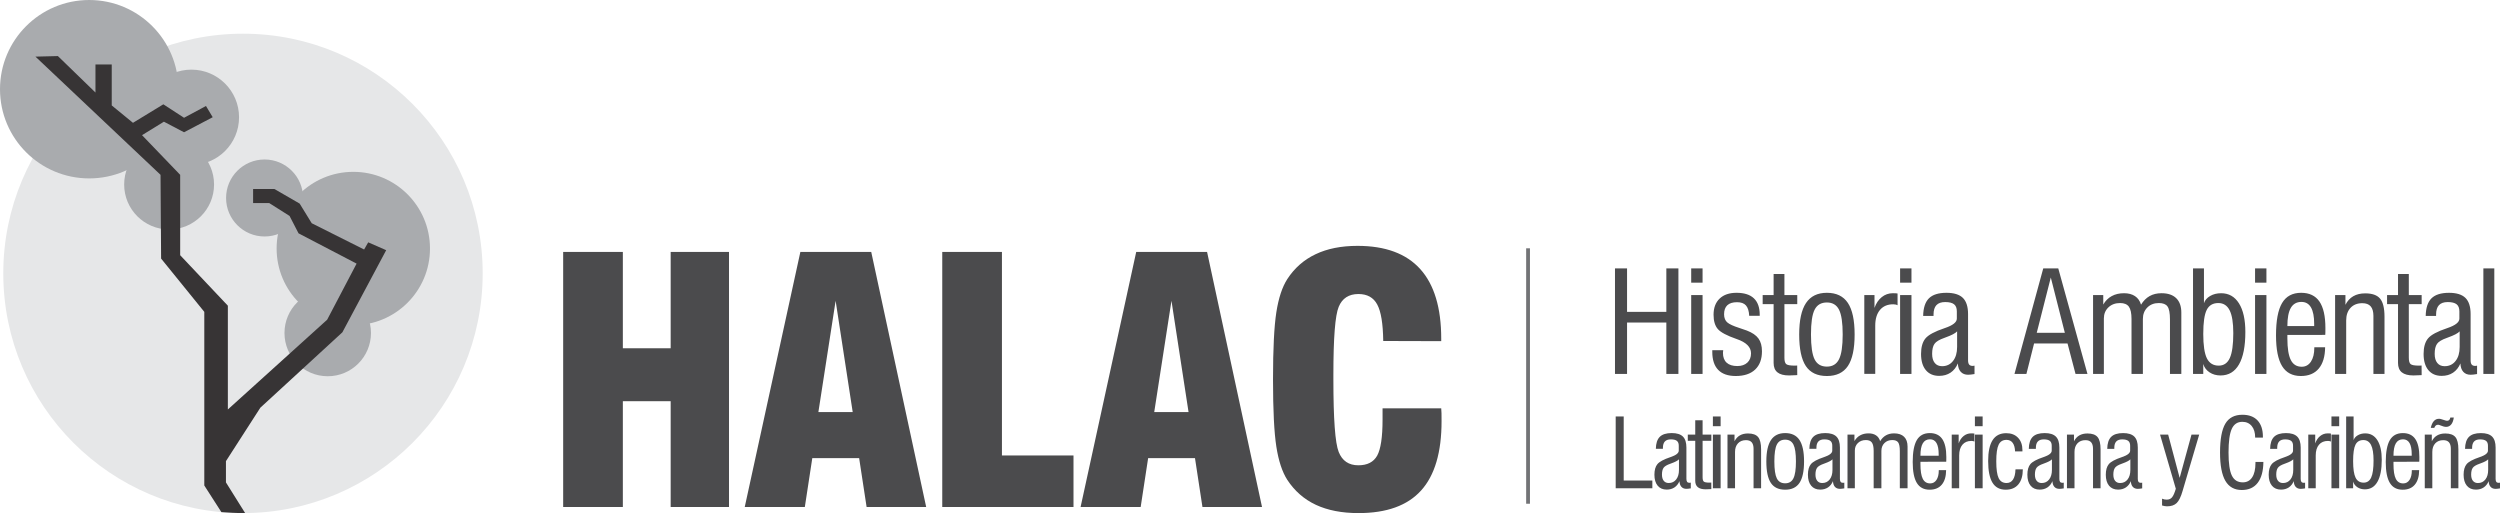 <?xml version="1.0" encoding="UTF-8"?>
<!DOCTYPE svg PUBLIC "-//W3C//DTD SVG 1.1//EN" "http://www.w3.org/Graphics/SVG/1.1/DTD/svg11.dtd">
<!-- Creator: CorelDRAW 2017 -->
<svg xmlns="http://www.w3.org/2000/svg" xml:space="preserve" width="131.763mm" height="27.043mm" version="1.1" style="shape-rendering:geometricPrecision; text-rendering:geometricPrecision; image-rendering:optimizeQuality; fill-rule:evenodd; clip-rule:evenodd"
viewBox="0 0 25373.53 5207.65"
 xmlns:xlink="http://www.w3.org/1999/xlink">
 <defs>
  <style type="text/css">
   <![CDATA[
    .str0 {stroke:#727376;stroke-width:38.51;stroke-miterlimit:22.926}
    .fil5 {fill:none}
    .fil0 {fill:#E6E7E8}
    .fil1 {fill:#A9ABAE}
    .fil2 {fill:#373435}
    .fil3 {fill:#4B4B4D;fill-rule:nonzero}
    .fil4 {fill:#4B4B4D;fill-rule:nonzero}
   ]]>
  </style>
 </defs>
 <g id="Camada_x0020_1">
  <g id="_1991198736880">
   <circle class="fil0" cx="2466.16" cy="2774.81" r="2432.83"/>
   <circle class="fil1" cx="905.36" cy="905.39" r="905.37"/>
   <circle class="fil1" cx="1942.66" cy="1190.37" r="483.62"/>
   <circle class="fil1" cx="1716.37" cy="1872.62" r="456.18"/>
   <circle class="fil1" cx="2685.29" cy="2009.4" r="390.73"/>
   <circle class="fil1" cx="3585.81" cy="2522.36" r="778.3"/>
   <circle class="fil1" cx="3326.18" cy="3379.82" r="438.87"/>
   <path class="fil2" d="M2487.83 5207.21l-194.61 -311.12 0 -215.89 349.26 -542.53 832.58 -765.18 444.57 -833.27 -182.38 -79.78 -41.71 72.79 -531.74 -266.57 -122.42 -199.25 -256.21 -148.03 -216.33 0 0 142.33 163.05 0 207.01 130.95 91.09 176.49 589.25 307.42 -298.85 569.31 -1007.76 910.99 0 -1053.28 -483.93 -512.39 0 -815.86 -387.14 -402.53 222.03 -136.65 204.43 107.24 290.9 -152.79 -68.32 -113.87 -222.57 119.57 -210.13 -136.65 -308.19 187.89 -215.6 -176.51 0 -415.6 -165.11 0 0 284.66 -381.44 -370.06 -227.73 5.7 1269.61 1199.6 5.7 850 438.39 540.87 0 1762.11 173.56 270.58c55.86,3.64 160.58,10.92 240.77,9.3z"/>
  </g>
  <path class="fil3" d="M5715.79 5145.7l0 -2588.43 605.81 0 0 977.52 485.32 0 0 -977.52 592.06 0 0 2588.43 -592.06 0 0 -1073.92 -485.32 0 0 1073.92 -605.81 0zm2590.36 -963.76l348.22 0 -173.26 -1129.02 -174.97 1129.02zm-747.48 963.76l564.48 -2588.43 719.4 0 557.61 2588.43 -604.65 0 -75.72 -495.68 -475.57 0 -75.74 495.68 -609.81 0zm3336.68 0l-1332.05 0 0 -2588.43 605.81 0 0 2065.26 726.24 0 0 523.17zm819.44 -963.76l348.22 0 -173.26 -1129.02 -174.97 1129.02zm-747.48 963.76l564.48 -2588.43 719.38 0 557.63 2588.43 -604.65 0 -75.74 -495.68 -475.55 0 -75.74 495.68 -609.81 0zm3064.77 -1001.63l595.48 0c1.16,15.48 2.31,32.72 2.89,50.47 0.54,17.79 0.54,44.75 0.54,80.3 0,316.1 -69.42,550.77 -207.67,703.34 -138.25,153.19 -350.5,229.47 -635.62,229.47 -168.09,0 -312.1,-28.08 -432.01,-83.75 -119.87,-56.19 -216.81,-141.13 -290.82,-254.15 -51.65,-80.84 -88.37,-192.74 -110.75,-336.15 -22.38,-143.43 -33.85,-370.6 -33.85,-682.12 0,-311.52 11.48,-539.23 33.85,-682.66 22.38,-142.87 59.1,-255.31 110.75,-335.61 72.85,-112.44 168.63,-196.77 287.39,-252.96 118.76,-56.83 260.45,-84.94 425.12,-84.94 283.39,0 495.64,78.63 637.35,235.78 141.67,157.19 212.83,392.98 212.83,706.23l0 25.23 -588.59 -1.73c-2.31,-175.55 -22.38,-298.89 -60.81,-370.02 -37.88,-71.12 -101.54,-106.7 -191.03,-106.7 -97.54,0 -164.63,43.6 -200.23,130.24 -36.13,86.64 -53.92,316.1 -53.92,687.86l0 49.3c0,399.87 17.79,645.4 53.92,735.46 35.61,90.07 102.12,135.4 199.66,135.4 91.22,0 154.31,-32.7 191.03,-98.11 36.16,-65.94 54.5,-187.58 54.5,-365.98l0 -114.17z"/>
  <path class="fil4" d="M16391.16 3794.9l0 -1071.02 122.49 0 0 441.51 398.75 0 0 -441.51 122.49 0 0 1071.02 -122.49 0 0 -521.27 -398.75 0 0 521.27 -122.49 0zm773.52 -925.72l0 -145.29 115.37 0 0 145.29 -115.37 0zm0 925.72l0 -800.42 115.37 0 0 800.42 -115.37 0zm214.1 -240.67l111.09 0c0,0.92 -0.23,2.35 -0.73,4.24 -1.43,10.21 -2.12,17.83 -2.12,22.8 0,43.67 12.32,76.91 37.24,99.69 24.94,22.8 61.03,34.2 108.24,34.2 43.23,0 77.16,-11.63 102.08,-34.89 24.92,-23.05 37.24,-54.63 37.24,-94.49 0,-63.14 -48.41,-111.56 -145.49,-144.79l-2.16 -0.69c-97.54,-33.95 -160.66,-67.42 -189.39,-100.89 -28.75,-33.24 -43.19,-81.67 -43.19,-145.26 0,-70.04 20.64,-124.65 61.72,-163.8 41.06,-39.17 98.27,-58.62 171.6,-58.62 77.86,0 136.47,18.72 176.12,56.23 39.4,37.53 59.12,93.07 59.12,166.19l0 11.13 -106.82 0c-2.39,-48.2 -13.29,-83.09 -32.78,-105.16 -19.22,-22.07 -49.63,-32.97 -90.91,-32.97 -43.41,0 -76.18,10.21 -98.27,30.85 -22.07,20.64 -32.97,51.26 -32.97,92.11 0,18.02 2.81,34.16 8.78,48.64 5.66,14.25 14.21,25.88 25.15,34.66 20.43,17.56 60.99,36.07 121.76,55.56 32.53,10.21 57.44,18.72 75.24,25.84 55.08,21.14 94.49,48.18 118.22,80.98 23.49,32.51 35.36,75.68 35.36,129.58 0,80.22 -23.03,141.94 -69.29,185.62 -46.08,43.46 -111.83,65.3 -197.04,65.3 -78.32,0 -137.67,-20.68 -177.76,-62.22 -40.15,-41.52 -60.06,-102.54 -60.06,-183.23l0 -16.6zm732 75.22c0,33.47 5.93,55.33 18.02,65.76 12.13,10.44 41.08,15.68 86.41,15.68 6.2,0 11.17,-0.27 14.98,-0.5 4.01,-0.23 7.36,-0.46 10.17,-0.92l0.73 97.77c-6.89,0.5 -16.37,0.73 -28,1.19 -28.73,1.43 -46.99,2.16 -55.09,2.16 -52.92,0 -92.32,-10.44 -118.22,-31.6 -25.84,-20.87 -38.67,-52.69 -38.67,-95.17l0 -596.76 -111.09 0 0 -92.57 111.09 0 0 -213.64 109.67 0 0 213.64 130.31 0 0 92.57 -130.31 0 0 542.39zm149.99 -234.51c0,-143.6 23.03,-249.96 69.07,-319.24 46.29,-69.34 116.79,-103.97 211.98,-103.97 96.36,0 167.32,34.16 212.89,102.77 45.85,68.59 68.61,175.41 68.61,320.44 0,145.02 -22.76,251.61 -68.11,319.49 -45.6,67.86 -116.56,101.85 -213.39,101.85 -97.58,0 -168.54,-33.72 -213.64,-101.12 -44.89,-67.46 -67.42,-174.28 -67.42,-320.22zm119.64 -0.23c0,119.61 12.32,203.89 36.8,252.77 24.69,48.93 65.97,73.35 124.61,73.35 57.42,0 98.48,-24.92 123.19,-74.77 24.92,-49.84 37.24,-133.62 37.24,-251.34 0,-118.68 -12.32,-202.49 -37.24,-251.38 -24.71,-48.91 -65.76,-73.33 -123.19,-73.33 -58.18,0 -99.46,24.19 -124.15,72.6 -24.94,48.43 -37.26,132.47 -37.26,252.11zm541.14 400.2l0 -800.42 103.49 0 0 130.81c16.16,-46.76 40.84,-83.33 73.58,-109.67 32.54,-26.34 70.04,-39.63 112.52,-39.63 12.36,0 22.07,0.23 28.73,0.69 6.89,0.46 13.29,1.19 19.22,2.12l0 119.41c-5.93,-3.31 -12.59,-5.7 -19.95,-7.36 -7.13,-1.66 -15.17,-2.39 -23.96,-2.39 -57.66,0 -102.31,18.99 -134.36,56.96 -32.04,37.99 -48.18,91.18 -48.18,159.29l0 490.17 -111.09 0zm363.36 -925.72l0 -145.29 115.37 0 0 145.29 -115.37 0zm0 925.72l0 -800.42 115.37 0 0 800.42 -115.37 0zm578.67 -431.78c-17.56,19.45 -56.73,39.86 -117.02,61.49 -4.97,1.89 -8.78,3.31 -11.17,4.28 -51.96,18.02 -85.89,38.44 -101.58,61.24 -15.91,22.76 -23.72,56.48 -23.72,101.12 0,39.86 8.78,70.71 26.57,92.57 17.58,21.84 42.5,32.74 74.31,32.74 46.49,0 83.56,-17.56 111.06,-52.94 27.77,-35.36 41.56,-82.57 41.56,-142.17l0 -158.31zm176.63 433.21c-14.02,2.39 -26.11,4.04 -36.57,5.24 -10.48,1.16 -19.95,1.89 -28.73,1.89 -31.58,0 -56.5,-9.98 -74.52,-29.94 -18.04,-19.91 -27.79,-48.18 -29.21,-84.96 -17.1,40.82 -42.02,71.91 -74.29,93.74 -32.53,21.63 -70.96,32.56 -115.6,32.56 -57.91,0 -103.01,-19.49 -135.28,-58.41 -32.29,-38.94 -48.43,-93.53 -48.43,-164.01 0,-68.84 14.94,-121.53 44.85,-157.62 29.93,-36.11 94.47,-70.96 193.94,-104.2l1.89 -0.73c81.67,-27.27 122.49,-59.33 122.49,-96.11l0 -73.62c0,-32.97 -9.24,-56.69 -28,-71.91 -18.99,-14.94 -48.91,-22.53 -90.22,-22.53 -39.86,0 -69.52,10.44 -89.01,31.31 -19.47,20.64 -29.21,52.69 -29.21,95.69l0 13.98 -105.39 0c1.44,-81.67 20.93,-141.21 58.41,-178.74 37.74,-37.51 97.11,-56.23 178.26,-56.23 75.97,0 131.51,17.29 166.65,51.72 34.89,34.68 52.46,89.26 52.46,163.8l0 468.08c0,20.89 3.77,35.84 11.13,44.85 7.36,9.01 19.49,13.56 36.34,13.56 3.08,0 8.32,-0.73 15.21,-2.16 0.92,0 1.89,-0.23 2.85,-0.69l0 85.44zm631.61 -418.72l285.08 0 -142.44 -561.11 -142.64 561.11zm-225.96 417.3l291.94 -1071.02 152.4 0 296.25 1071.02 -121.07 0 -81.21 -309.06 -339.42 0 -77.86 309.06 -121.03 0zm797.47 0l0 -800.42 103.51 0 0 96.38c21.86,-37.74 50.32,-66.46 85.94,-85.71 35.36,-19.45 77.12,-29.16 124.84,-29.16 45.1,0 82.13,9.94 111.56,29.66 29.69,19.91 49.84,48.89 61.01,86.64 23.74,-38.67 52.71,-67.88 86.87,-87.14 34.43,-19.45 74.77,-29.16 121.07,-29.16 65.03,0 114.64,16.83 149.3,50.53 34.45,33.95 51.74,82.36 51.74,145.76l0 622.62 -115.33 0 0 -553.08c0,-64.78 -8.32,-108.71 -25.19,-131.74 -16.62,-23.03 -45.81,-34.39 -87.56,-34.39 -47.72,0 -86.68,14.94 -116.79,45.06 -30.16,30.16 -45.33,69.34 -45.33,117.02l0 557.12 -115.37 0 0 -557.12c0,-58.85 -9.01,-100.62 -26.83,-125.31 -17.83,-24.46 -47.49,-36.78 -88.77,-36.78 -48.66,0 -88.29,14.71 -118.91,43.91 -30.62,29.19 -46.08,66.69 -46.08,112.52l0 562.79 -109.67 0zm1118.45 -406.13c0,115.83 12.36,198.66 36.82,248.03 24.42,49.39 64.55,74.08 120.11,74.08 51.72,0 89.49,-25.88 112.75,-77.62 23.49,-51.76 35.12,-136.01 35.12,-252.81 0,-104.43 -12.36,-181.34 -37.05,-230.74 -24.92,-49.34 -63.14,-74.02 -114.87,-74.02 -55.33,0 -94.49,23.26 -117.76,69.52 -23.49,46.54 -35.12,127.46 -35.12,243.56zm-103.97 406.13l0 -1071.02 111.09 0 0 353.23c9.74,-30.18 30.62,-54.4 62.66,-73.12 32.04,-18.76 69.07,-28 111.32,-28 77.86,0 138.4,34.16 181.36,102.77 43.21,68.59 64.78,165.44 64.78,290.51 0,144.1 -21.34,253.77 -64.32,328.77 -42.73,74.99 -105.39,112.52 -187.76,112.52 -42.71,0 -80.01,-10.71 -112.02,-31.83 -31.81,-21.38 -52.96,-49.37 -63.16,-84.5l0 100.66 -103.97 0zm629.68 -925.72l0 -145.29 115.37 0 0 145.29 -115.37 0zm0 925.72l0 -800.42 115.37 0 0 800.42 -115.37 0zm328.04 -485.66l271.99 0 0 -21.63c0,-74.02 -10.67,-129.81 -32.29,-167.09 -21.57,-37.47 -53.84,-56.23 -97.06,-56.23 -48.2,0 -84.02,20.18 -107.51,60.27 -23.49,40.36 -35.12,101.85 -35.12,184.67zm273.41 215.04l109.67 0c-0.92,94.49 -22.55,166.88 -65.03,216.95 -42.25,50.13 -102.77,75.04 -181.11,75.04 -86.18,0 -149.78,-33.72 -190.84,-100.89 -41.06,-67.19 -61.47,-171.16 -61.47,-311.91 0,-149.3 20.41,-258.51 61.47,-327.79 41.06,-69.34 105.62,-103.97 193.69,-103.97 83.07,0 144.79,29.42 185.39,88.29 40.59,59.08 60.76,148.84 60.76,269.41 0,18.99 0,33.47 -0.23,43.21 -0.23,9.71 -0.69,18.49 -1.19,26.34l-384.5 0.69 0 35.38c0,99.91 11.63,172.79 34.86,218.62 23.03,45.81 60.04,68.57 110.63,68.57 39.4,0 70.48,-17.29 93.51,-51.72 22.78,-34.41 34.41,-81.44 34.41,-140.77l0 -5.47zm210.96 270.62l0 -800.42 104.93 0 0 99.23c19.45,-38.67 45.81,-67.88 79.28,-87.14 33.47,-19.45 73.85,-29.19 121.76,-29.19 70.52,0 120.61,17.83 150.49,53.42 29.93,35.61 44.89,97.07 44.89,183.98l0 580.12 -112.52 0 0 -588.44c0,-43.69 -9.24,-75.97 -27.79,-97.31 -18.53,-21.38 -46.99,-32.04 -84.96,-32.04 -50.09,0 -89.95,15.64 -119.41,47.22 -29.44,31.54 -44.16,74.31 -44.16,127.92l0 542.64 -112.52 0zm748.15 -165.46c0,33.47 5.93,55.33 18.02,65.76 12.13,10.44 41.06,15.68 86.39,15.68 6.2,0 11.17,-0.27 14.98,-0.5 4.02,-0.23 7.38,-0.46 10.19,-0.92l0.73 97.77c-6.89,0.5 -16.39,0.73 -28.02,1.19 -28.73,1.43 -46.99,2.16 -55.08,2.16 -52.94,0 -92.34,-10.44 -118.22,-31.6 -25.84,-20.87 -38.67,-52.69 -38.67,-95.17l0 -596.76 -111.09 0 0 -92.57 111.09 0 0 -213.64 109.67 0 0 213.64 130.31 0 0 92.57 -130.31 0 0 542.39zm516.01 -266.32c-17.56,19.45 -56.75,39.86 -117.02,61.49 -4.97,1.89 -8.78,3.31 -11.17,4.28 -51.97,18.02 -85.91,38.44 -101.58,61.24 -15.91,22.76 -23.72,56.48 -23.72,101.12 0,39.86 8.78,70.71 26.57,92.57 17.56,21.84 42.48,32.74 74.29,32.74 46.51,0 83.56,-17.56 111.06,-52.94 27.79,-35.36 41.58,-82.57 41.58,-142.17l0 -158.31zm176.61 433.21c-14.02,2.39 -26.11,4.04 -36.55,5.24 -10.48,1.16 -19.95,1.89 -28.73,1.89 -31.6,0 -56.52,-9.98 -74.54,-29.94 -18.02,-19.91 -27.77,-48.18 -29.19,-84.96 -17.1,40.82 -42.04,71.91 -74.31,93.74 -32.51,21.63 -70.94,32.56 -115.6,32.56 -57.89,0 -103.01,-19.49 -135.28,-58.41 -32.27,-38.94 -48.41,-93.53 -48.41,-164.01 0,-68.84 14.94,-121.53 44.83,-157.62 29.93,-36.11 94.49,-70.96 193.96,-104.2l1.89 -0.73c81.65,-27.27 122.49,-59.33 122.49,-96.11l0 -73.62c0,-32.97 -9.24,-56.69 -28.02,-71.91 -18.99,-14.94 -48.91,-22.53 -90.2,-22.53 -39.88,0 -69.54,10.44 -89.03,31.31 -19.45,20.64 -29.19,52.69 -29.19,95.69l0 13.98 -105.39 0c1.43,-81.67 20.91,-141.21 58.39,-178.74 37.76,-37.51 97.11,-56.23 178.28,-56.23 75.95,0 131.51,17.29 166.63,51.72 34.89,34.68 52.48,89.26 52.48,163.8l0 468.08c0,20.89 3.77,35.84 11.13,44.85 7.36,9.01 19.49,13.56 36.32,13.56 3.08,0 8.32,-0.73 15.21,-2.16 0.92,0 1.89,-0.23 2.85,-0.69l0 85.44zm64.03 -1.43l0 -1071.02 111.09 0 0 1071.02 -111.09 0z"/>
  <path class="fil4" d="M16398.28 4955.58l0 -728.76 81.4 0 0 650.25 290.7 0 0 78.51 -372.1 0zm642.2 -293.78c-11.98,13.25 -38.63,27.11 -79.65,41.83 -3.39,1.27 -5.97,2.27 -7.59,2.89 -35.38,12.29 -58.48,26.19 -69.11,41.67 -10.82,15.52 -16.18,38.46 -16.18,68.81 0,27.15 6.01,48.14 18.1,63.01 11.94,14.83 28.92,22.28 50.55,22.28 31.66,0 56.85,-11.96 75.6,-36.03 18.87,-24.03 28.27,-56.19 28.27,-96.73l0 -107.72zm120.14 294.75c-9.51,1.62 -17.75,2.73 -24.88,3.54 -7.09,0.81 -13.56,1.31 -19.53,1.31 -21.49,0 -38.44,-6.78 -50.72,-20.34 -12.27,-13.6 -18.89,-32.81 -19.85,-57.83 -11.63,27.79 -28.58,48.93 -50.57,63.8 -22.11,14.67 -48.26,22.11 -78.66,22.11 -39.4,0 -70.06,-13.25 -92.05,-39.71 -21.97,-26.5 -32.95,-63.64 -32.95,-111.63 0,-46.85 10.17,-82.67 30.52,-107.24 20.37,-24.53 64.28,-48.26 131.97,-70.92l1.31 -0.46c55.54,-18.56 83.31,-40.36 83.31,-65.4l0 -50.09c0,-22.45 -6.28,-38.59 -19.06,-48.95 -12.9,-10.17 -33.24,-15.33 -61.35,-15.33 -27.13,0 -47.31,7.13 -60.56,21.34 -13.25,14.02 -19.87,35.82 -19.87,65.07l0 9.55 -71.73 0c0.96,-55.59 14.23,-96.11 39.77,-121.65 25.65,-25.5 66.05,-38.26 121.3,-38.26 51.69,0 89.49,11.8 113.37,35.22 23.76,23.57 35.7,60.7 35.7,111.44l0 318.51c0,14.21 2.58,24.38 7.59,30.5 5.01,6.12 13.25,9.22 24.69,9.22 2.12,0 5.66,-0.5 10.36,-1.48 0.65,0 1.27,-0.15 1.93,-0.46l0 58.14zm119.72 -113.56c0,22.8 4.04,37.63 12.25,44.75 8.24,7.09 27.98,10.67 58.83,10.67 4.2,0 7.59,-0.19 10.17,-0.35 2.73,-0.15 5.01,-0.31 6.93,-0.62l0.5 66.53c-4.7,0.31 -11.17,0.5 -19.06,0.81 -19.53,0.96 -31.97,1.46 -37.47,1.46 -36.03,0 -62.84,-7.13 -80.44,-21.49 -17.6,-14.21 -26.31,-35.86 -26.31,-64.76l0 -406.07 -75.62 0 0 -62.97 75.62 0 0 -145.35 74.6 0 0 145.35 88.68 0 0 62.97 -88.68 0 0 369.06zm104.51 -517.32l0 -98.85 78.51 0 0 98.85 -78.51 0zm0 629.92l0 -544.63 78.51 0 0 544.63 -78.51 0zm148.14 0l0 -544.63 71.42 0 0 67.52c13.25,-26.34 31.16,-46.18 53.92,-59.27 22.78,-13.27 50.24,-19.89 82.86,-19.89 47.99,0 82.05,12.15 102.43,36.38 20.34,24.23 30.5,66.05 30.5,125.15l0 394.75 -76.53 0 0 -400.37c0,-29.75 -6.34,-51.71 -18.93,-66.26 -12.59,-14.52 -31.97,-21.8 -57.81,-21.8 -34.08,0 -61.22,10.67 -81.25,32.16 -20.03,21.45 -30.04,50.55 -30.04,87.06l0 369.21 -76.59 0zm394.31 -272.14c0,-97.73 15.68,-170.08 46.99,-217.26 31.5,-47.14 79.47,-70.73 144.22,-70.73 65.61,0 113.91,23.24 144.91,69.92 31.18,46.68 46.66,119.37 46.66,218.07 0,98.69 -15.48,171.18 -46.35,217.41 -31,46.18 -79.3,69.25 -145.22,69.25 -66.36,0 -114.68,-22.92 -145.33,-68.79 -30.54,-45.89 -45.87,-118.57 -45.87,-217.87zm81.38 -0.15c0,81.38 8.4,138.71 25.03,171.98 16.81,33.28 44.93,49.93 84.79,49.93 39.09,0 67.07,-16.97 83.86,-50.9 16.95,-33.93 25.34,-90.95 25.34,-171.02 0,-80.78 -8.4,-137.78 -25.34,-171.08 -16.79,-33.28 -44.77,-49.88 -83.86,-49.88 -39.55,0 -67.63,16.45 -84.44,49.41 -16.98,32.95 -25.38,90.1 -25.38,171.54zm589.75 -21.49c-11.98,13.25 -38.63,27.11 -79.67,41.83 -3.39,1.27 -5.97,2.27 -7.59,2.89 -35.36,12.29 -58.46,26.19 -69.09,41.67 -10.82,15.52 -16.18,38.46 -16.18,68.81 0,27.15 6.01,48.14 18.1,63.01 11.94,14.83 28.92,22.28 50.53,22.28 31.66,0 56.87,-11.96 75.62,-36.03 18.87,-24.03 28.27,-56.19 28.27,-96.73l0 -107.72zm120.14 294.75c-9.51,1.62 -17.75,2.73 -24.88,3.54 -7.09,0.81 -13.56,1.31 -19.53,1.31 -21.51,0 -38.46,-6.78 -50.74,-20.34 -12.25,-13.6 -18.87,-32.81 -19.83,-57.83 -11.63,27.79 -28.58,48.93 -50.57,63.8 -22.13,14.67 -48.28,22.11 -78.66,22.11 -39.4,0 -70.08,-13.25 -92.07,-39.71 -21.95,-26.5 -32.93,-63.64 -32.93,-111.63 0,-46.85 10.17,-82.67 30.5,-107.24 20.37,-24.53 64.3,-48.26 131.97,-70.92l1.31 -0.46c55.56,-18.56 83.33,-40.36 83.33,-65.4l0 -50.09c0,-22.45 -6.28,-38.59 -19.06,-48.95 -12.9,-10.17 -33.24,-15.33 -61.37,-15.33 -27.11,0 -47.3,7.13 -60.54,21.34 -13.25,14.02 -19.87,35.82 -19.87,65.07l0 9.55 -71.73 0c0.96,-55.59 14.21,-96.11 39.75,-121.65 25.67,-25.5 66.07,-38.26 121.3,-38.26 51.71,0 89.49,11.8 113.37,35.22 23.78,23.57 35.72,60.7 35.72,111.44l0 318.51c0,14.21 2.58,24.38 7.59,30.5 5.01,6.12 13.25,9.22 24.69,9.22 2.12,0 5.66,-0.5 10.36,-1.48 0.65,0 1.27,-0.15 1.93,-0.46l0 58.14zm32.47 -0.96l0 -544.63 70.46 0 0 65.59c14.83,-25.69 34.24,-45.22 58.43,-58.31 24.09,-13.27 52.51,-19.89 84.98,-19.89 30.7,0 55.88,6.78 75.93,20.2 20.18,13.56 33.89,33.28 41.48,58.96 16.18,-26.34 35.86,-46.18 59.12,-59.27 23.44,-13.27 50.9,-19.89 82.36,-19.89 44.25,0 78.05,11.5 101.62,34.41 23.42,23.11 35.2,56.04 35.2,99.19l0 423.63 -78.49 0 0 -376.34c0,-44.06 -5.66,-73.97 -17.12,-89.64 -11.32,-15.68 -31.2,-23.42 -59.62,-23.42 -32.43,0 -58.95,10.17 -79.47,30.7 -20.49,20.49 -30.81,47.16 -30.81,79.63l0 379.07 -78.51 0 0 -379.07c0,-40.05 -6.16,-68.5 -18.26,-85.29 -12.13,-16.64 -32.31,-25.03 -60.39,-25.03 -33.12,0 -60.1,10.01 -80.94,29.89 -20.84,19.87 -31.31,45.39 -31.31,76.55l0 382.96 -74.66 0zm740.28 -330.47l185.1 0 0 -14.67c0,-50.41 -7.28,-88.37 -21.95,-113.71 -14.73,-25.53 -36.68,-38.28 -66.07,-38.28 -32.78,0 -57.19,13.71 -73.2,41.02 -15.98,27.46 -23.88,69.31 -23.88,125.65zm186.06 146.33l74.6 0c-0.65,64.3 -15.33,113.56 -44.25,147.62 -28.73,34.08 -69.92,51.03 -123.23,51.03 -58.62,0 -101.93,-22.92 -129.85,-68.63 -27.92,-45.7 -41.83,-116.45 -41.83,-212.21 0,-101.62 13.9,-175.89 41.83,-223.07 27.92,-47.14 71.89,-70.73 131.78,-70.73 56.56,0 98.54,20.05 126.15,60.06 27.61,40.25 41.36,101.27 41.36,183.35 0,12.9 0,22.78 -0.19,29.41 -0.15,6.62 -0.46,12.59 -0.81,17.91l-261.63 0.5 0 24.03c0,68.04 7.9,117.6 23.72,148.76 15.69,31.16 40.88,46.7 75.28,46.7 26.81,0 47.95,-11.8 63.64,-35.22 15.52,-23.42 23.42,-55.38 23.42,-95.8l0 -3.7zm131.51 184.14l0 -544.63 70.44 0 0 89.01c11,-31.81 27.79,-56.69 50.05,-74.64 22.15,-17.91 47.64,-26.98 76.57,-26.98 8.42,0 15.04,0.15 19.55,0.5 4.7,0.31 9.05,0.81 13.09,1.43l0 81.28c-4.04,-2.27 -8.55,-3.89 -13.56,-5.01 -4.85,-1.16 -10.36,-1.62 -16.35,-1.62 -39.25,0 -69.59,12.9 -91.39,38.75 -21.8,25.86 -32.79,62.03 -32.79,108.36l0 333.55 -75.6 0zm235.21 -629.92l0 -98.85 78.49 0 0 98.85 -78.49 0zm0 629.92l0 -544.63 78.49 0 0 544.63 -78.49 0zm411.73 -191.88l74.66 -0.5c0,65.92 -15.21,116.95 -45.43,152.98 -30.19,36.01 -72.98,53.92 -128.08,53.92 -60.54,0 -105.47,-23.72 -134.51,-71.39 -29.23,-47.64 -43.79,-120.78 -43.79,-219.47 0,-94.84 15.17,-165.73 45.41,-212.56 30.35,-46.83 76.24,-70.27 137.75,-70.27 50.9,0 90.95,15.5 120.49,46.7 29.56,31 44.27,73.29 44.27,126.92l0 11.48 -74.62 0c-1.62,-38.28 -9.71,-67.34 -24.57,-87.37 -14.83,-19.87 -35.82,-29.89 -62.84,-29.89 -37.13,0 -63.78,16.48 -79.61,49.41 -15.98,33.14 -23.88,89.14 -23.88,168.46 0,80.11 8.05,136.82 24.03,170.25 16.18,33.24 42.98,49.89 80.46,49.89 28.44,0 50.24,-11.8 65.72,-35.53 15.33,-23.76 23.57,-58.16 24.53,-103.04zm369.95 -101.91c-11.98,13.25 -38.63,27.11 -79.67,41.83 -3.39,1.27 -5.97,2.27 -7.59,2.89 -35.36,12.29 -58.46,26.19 -69.09,41.67 -10.82,15.52 -16.18,38.46 -16.18,68.81 0,27.15 6.01,48.14 18.1,63.01 11.94,14.83 28.92,22.28 50.53,22.28 31.68,0 56.87,-11.96 75.62,-36.03 18.87,-24.03 28.27,-56.19 28.27,-96.73l0 -107.72zm120.14 294.75c-9.51,1.62 -17.75,2.73 -24.88,3.54 -7.09,0.81 -13.56,1.31 -19.53,1.31 -21.49,0 -38.46,-6.78 -50.74,-20.34 -12.25,-13.6 -18.87,-32.81 -19.83,-57.83 -11.63,27.79 -28.58,48.93 -50.57,63.8 -22.11,14.67 -48.28,22.11 -78.66,22.11 -39.4,0 -70.06,-13.25 -92.07,-39.71 -21.95,-26.5 -32.93,-63.64 -32.93,-111.63 0,-46.85 10.17,-82.67 30.5,-107.24 20.37,-24.53 64.3,-48.26 131.97,-70.92l1.31 -0.46c55.56,-18.56 83.33,-40.36 83.33,-65.4l0 -50.09c0,-22.45 -6.28,-38.59 -19.06,-48.95 -12.9,-10.17 -33.24,-15.33 -61.37,-15.33 -27.11,0 -47.3,7.13 -60.54,21.34 -13.25,14.02 -19.87,35.82 -19.87,65.07l0 9.55 -71.73 0c0.96,-55.59 14.21,-96.11 39.77,-121.65 25.65,-25.5 66.05,-38.26 121.3,-38.26 51.69,0 89.47,11.8 113.35,35.22 23.78,23.57 35.72,60.7 35.72,111.44l0 318.51c0,14.21 2.58,24.38 7.59,30.5 5.01,6.12 13.25,9.22 24.69,9.22 2.12,0 5.66,-0.5 10.36,-1.48 0.65,0 1.27,-0.15 1.93,-0.46l0 58.14zm32.47 -0.96l0 -544.63 71.42 0 0 67.52c13.25,-26.34 31.16,-46.18 53.92,-59.27 22.78,-13.27 50.24,-19.89 82.86,-19.89 47.99,0 82.05,12.15 102.43,36.38 20.34,24.23 30.5,66.05 30.5,125.15l0 394.75 -76.55 0 0 -400.37c0,-29.75 -6.32,-51.71 -18.91,-66.26 -12.59,-14.52 -31.97,-21.8 -57.81,-21.8 -34.08,0 -61.22,10.67 -81.25,32.16 -20.03,21.45 -30.04,50.55 -30.04,87.06l0 369.21 -76.59 0zm643.38 -293.78c-12,13.25 -38.65,27.11 -79.67,41.83 -3.39,1.27 -5.97,2.27 -7.59,2.89 -35.36,12.29 -58.48,26.19 -69.11,41.67 -10.82,15.52 -16.18,38.46 -16.18,68.81 0,27.15 6.01,48.14 18.1,63.01 11.94,14.83 28.94,22.28 50.55,22.28 31.66,0 56.85,-11.96 75.6,-36.03 18.87,-24.03 28.29,-56.19 28.29,-96.73l0 -107.72zm120.14 294.75c-9.53,1.62 -17.77,2.73 -24.9,3.54 -7.09,0.81 -13.56,1.31 -19.53,1.31 -21.49,0 -38.44,-6.78 -50.72,-20.34 -12.25,-13.6 -18.87,-32.81 -19.83,-57.83 -11.63,27.79 -28.6,48.93 -50.59,63.8 -22.11,14.67 -48.26,22.11 -78.65,22.11 -39.42,0 -70.08,-13.25 -92.07,-39.71 -21.95,-26.5 -32.93,-63.64 -32.93,-111.63 0,-46.85 10.17,-82.67 30.5,-107.24 20.37,-24.53 64.28,-48.26 131.97,-70.92l1.31 -0.46c55.54,-18.56 83.33,-40.36 83.33,-65.4l0 -50.09c0,-22.45 -6.28,-38.59 -19.08,-48.95 -12.9,-10.17 -33.24,-15.33 -61.35,-15.33 -27.11,0 -47.3,7.13 -60.56,21.34 -13.25,14.02 -19.87,35.82 -19.87,65.07l0 9.55 -71.71 0c0.96,-55.59 14.21,-96.11 39.75,-121.65 25.65,-25.5 66.07,-38.26 121.3,-38.26 51.69,0 89.49,11.8 113.37,35.22 23.76,23.57 35.7,60.7 35.7,111.44l0 318.51c0,14.21 2.58,24.38 7.59,30.5 5.01,6.12 13.25,9.22 24.69,9.22 2.12,0 5.66,-0.5 10.38,-1.48 0.65,0 1.27,-0.15 1.93,-0.46l0 58.14zm201.76 173.64l0 -68.98c7.9,3.39 15.83,5.82 23.72,7.43 7.93,1.46 15.69,2.27 23.63,2.27 22.42,0 40.21,-7.59 53.26,-22.61 13.09,-15.17 26.19,-44.43 39.09,-87.87l-160.04 -549.48 82.36 0 116.6 439.16 120.18 -439.16 78.14 0 -167.63 568.85c-17.6,61.87 -37.94,103.7 -61.06,125.81 -23.07,22.15 -55.69,33.12 -98.02,33.12 -6.32,0 -13.92,-0.65 -22.47,-2.12 -8.7,-1.43 -17.91,-3.54 -27.77,-6.43zm947.98 -442.08l80.44 0c-0.96,92.41 -20.05,162.97 -57.52,211.75 -37.28,48.8 -91.26,73.18 -161.51,73.18 -75.12,0 -130.66,-31 -166.84,-93.03 -36.01,-61.85 -54.11,-157.66 -54.11,-286.85 0,-135.01 17.95,-232.74 53.61,-293.13 35.88,-60.45 93.69,-90.64 173.51,-90.64 66.36,0 117.72,19.22 153.92,57.81 36.01,38.65 54.07,93.53 54.07,164.76l0 9.05 -78.49 0c0,-49.93 -11.63,-88.99 -35.05,-117.26 -23.44,-28.42 -55.25,-42.65 -95.61,-42.65 -49.59,0 -85.29,24.09 -107.09,72.19 -21.8,48.14 -32.62,128.08 -32.62,239.71 0,109.17 11.17,186.87 33.58,233.2 22.45,46.22 59.43,69.29 110.82,69.29 41.48,0 73.14,-16.95 95.46,-50.88 22.3,-33.89 33.43,-82.36 33.43,-145.18l0 -11.32zm383.46 -26.31c-11.98,13.25 -38.63,27.11 -79.67,41.83 -3.39,1.27 -5.97,2.27 -7.59,2.89 -35.36,12.29 -58.46,26.19 -69.09,41.67 -10.82,15.52 -16.18,38.46 -16.18,68.81 0,27.15 6.01,48.14 18.1,63.01 11.94,14.83 28.92,22.28 50.53,22.28 31.66,0 56.87,-11.96 75.62,-36.03 18.87,-24.03 28.27,-56.19 28.27,-96.73l0 -107.72zm120.14 294.75c-9.51,1.62 -17.75,2.73 -24.88,3.54 -7.09,0.81 -13.56,1.31 -19.53,1.31 -21.51,0 -38.46,-6.78 -50.74,-20.34 -12.25,-13.6 -18.87,-32.81 -19.83,-57.83 -11.63,27.79 -28.58,48.93 -50.57,63.8 -22.13,14.67 -48.28,22.11 -78.66,22.11 -39.4,0 -70.08,-13.25 -92.07,-39.71 -21.95,-26.5 -32.93,-63.64 -32.93,-111.63 0,-46.85 10.17,-82.67 30.5,-107.24 20.37,-24.53 64.3,-48.26 131.97,-70.92l1.31 -0.46c55.56,-18.56 83.33,-40.36 83.33,-65.4l0 -50.09c0,-22.45 -6.28,-38.59 -19.06,-48.95 -12.9,-10.17 -33.24,-15.33 -61.37,-15.33 -27.11,0 -47.3,7.13 -60.54,21.34 -13.25,14.02 -19.87,35.82 -19.87,65.07l0 9.55 -71.73 0c0.96,-55.59 14.21,-96.11 39.75,-121.65 25.67,-25.5 66.07,-38.26 121.3,-38.26 51.71,0 89.49,11.8 113.37,35.22 23.78,23.57 35.72,60.7 35.72,111.44l0 318.51c0,14.21 2.58,24.38 7.59,30.5 5.01,6.12 13.25,9.22 24.69,9.22 2.12,0 5.66,-0.5 10.36,-1.48 0.65,0 1.27,-0.15 1.93,-0.46l0 58.14zm32.47 -0.96l0 -544.63 70.46 0 0 89.01c10.98,-31.81 27.77,-56.69 50.03,-74.64 22.15,-17.91 47.66,-26.98 76.59,-26.98 8.4,0 15.02,0.15 19.53,0.5 4.7,0.31 9.05,0.81 13.09,1.43l0 81.28c-4.04,-2.27 -8.55,-3.89 -13.56,-5.01 -4.85,-1.16 -10.36,-1.62 -16.33,-1.62 -39.25,0 -69.61,12.9 -91.41,38.75 -21.8,25.86 -32.78,62.03 -32.78,108.36l0 333.55 -75.62 0zm235.21 -629.92l0 -98.85 78.51 0 0 98.85 -78.51 0zm0 629.92l0 -544.63 78.51 0 0 544.63 -78.51 0zm219.88 -276.34c0,78.8 8.4,135.16 25.03,168.75 16.64,33.62 43.94,50.41 81.75,50.41 35.2,0 60.89,-17.6 76.68,-52.8 16.04,-35.24 23.94,-92.57 23.94,-172.02 0,-71.08 -8.4,-123.38 -25.21,-157.02 -16.95,-33.58 -42.94,-50.38 -78.18,-50.38 -37.65,0 -64.26,15.83 -80.09,47.33 -15.98,31.68 -23.92,86.71 -23.92,165.73zm-70.73 276.34l0 -728.76 75.58 0 0 240.33c6.62,-20.49 20.84,-36.97 42.64,-49.72 21.8,-12.77 47.01,-19.08 75.74,-19.08 53,0 94.19,23.28 123.42,69.96 29.39,46.64 44.1,112.56 44.1,197.69 0,98.02 -14.56,172.64 -43.79,223.67 -29.04,51.05 -71.69,76.59 -127.73,76.59 -29.08,0 -54.44,-7.28 -76.24,-21.64 -21.64,-14.52 -36.05,-33.58 -42.98,-57.52l0 68.5 -70.73 0zm480.39 -330.47l185.1 0 0 -14.67c0,-50.41 -7.28,-88.37 -21.95,-113.71 -14.73,-25.53 -36.68,-38.28 -66.07,-38.28 -32.78,0 -57.19,13.71 -73.2,41.02 -15.98,27.46 -23.88,69.31 -23.88,125.65zm186.06 146.33l74.6 0c-0.65,64.3 -15.33,113.56 -44.25,147.62 -28.73,34.08 -69.92,51.03 -123.23,51.03 -58.62,0 -101.93,-22.92 -129.85,-68.63 -27.92,-45.7 -41.83,-116.45 -41.83,-212.21 0,-101.62 13.9,-175.89 41.83,-223.07 27.92,-47.14 71.89,-70.73 131.78,-70.73 56.54,0 98.54,20.05 126.15,60.06 27.61,40.25 41.36,101.27 41.36,183.35 0,12.9 0,22.78 -0.19,29.41 -0.15,6.62 -0.46,12.59 -0.81,17.91l-261.63 0.5 0 24.03c0,68.04 7.9,117.6 23.72,148.76 15.69,31.16 40.88,46.7 75.28,46.7 26.81,0 47.95,-11.8 63.64,-35.22 15.52,-23.42 23.42,-55.38 23.42,-95.8l0 -3.7zm131.51 184.14l0 -544.63 71.4 0 0 67.52c13.27,-26.34 31.18,-46.18 53.94,-59.27 22.76,-13.27 50.22,-19.89 82.86,-19.89 47.99,0 82.03,12.15 102.41,36.38 20.35,24.23 30.52,66.05 30.52,125.15l0 394.75 -76.55 0 0 -400.37c0,-29.75 -6.32,-51.71 -18.91,-66.26 -12.59,-14.52 -31.97,-21.8 -57.83,-21.8 -34.08,0 -61.2,10.67 -81.23,32.16 -20.03,21.45 -30.06,50.55 -30.06,87.06l0 369.21 -76.57 0zm294.63 -718.09c-4.39,31.16 -13.25,54.75 -26.65,70.73 -13.4,16.02 -30.7,24.07 -51.84,24.07 -4.35,0 -8.9,-0.46 -13.27,-1.27 -4.35,-0.81 -9.2,-1.96 -14.71,-3.39l-41.02 -14.71c-1.62,-0.65 -3.54,-1.12 -5.62,-1.46 -2.27,-0.31 -5.66,-0.46 -10.51,-0.46 -7.28,0 -13.9,2.73 -20.03,8.24 -6.12,5.47 -10.82,13.21 -14.06,22.92l-35.88 0c6.97,-30.5 17.29,-53.46 31.22,-68.81 13.87,-15.37 31.16,-23.11 51.99,-23.11 3.85,0 7.28,0.15 10.17,0.65 3.08,0.5 6.12,1.12 9.2,2.08l50.55 15.68c0.35,0 1,0.15 1.96,0.5 5.01,0.81 8.86,1.27 11.28,1.27 8.55,0 15.68,-2.73 21.18,-8.4 5.47,-5.62 9.2,-13.87 10.98,-24.53l35.05 0zm348.73 424.31c-11.98,13.25 -38.63,27.11 -79.67,41.83 -3.39,1.27 -5.97,2.27 -7.59,2.89 -35.36,12.29 -58.46,26.19 -69.09,41.67 -10.82,15.52 -16.18,38.46 -16.18,68.81 0,27.15 6.01,48.14 18.1,63.01 11.94,14.83 28.92,22.28 50.53,22.28 31.66,0 56.87,-11.96 75.62,-36.03 18.87,-24.03 28.27,-56.19 28.27,-96.73l0 -107.72zm120.14 294.75c-9.51,1.62 -17.75,2.73 -24.88,3.54 -7.09,0.81 -13.56,1.31 -19.53,1.31 -21.51,0 -38.46,-6.78 -50.74,-20.34 -12.25,-13.6 -18.87,-32.81 -19.83,-57.83 -11.63,27.79 -28.58,48.93 -50.57,63.8 -22.11,14.67 -48.28,22.11 -78.66,22.11 -39.4,0 -70.08,-13.25 -92.07,-39.71 -21.95,-26.5 -32.93,-63.64 -32.93,-111.63 0,-46.85 10.17,-82.67 30.5,-107.24 20.37,-24.53 64.3,-48.26 131.97,-70.92l1.31 -0.46c55.56,-18.56 83.33,-40.36 83.33,-65.4l0 -50.09c0,-22.45 -6.28,-38.59 -19.06,-48.95 -12.9,-10.17 -33.24,-15.33 -61.37,-15.33 -27.11,0 -47.3,7.13 -60.54,21.34 -13.25,14.02 -19.87,35.82 -19.87,65.07l0 9.55 -71.73 0c0.96,-55.59 14.21,-96.11 39.75,-121.65 25.67,-25.5 66.07,-38.26 121.3,-38.26 51.71,0 89.49,11.8 113.37,35.22 23.78,23.57 35.72,60.7 35.72,111.44l0 318.51c0,14.21 2.58,24.38 7.59,30.5 5.01,6.12 13.25,9.22 24.69,9.22 2.12,0 5.66,-0.5 10.36,-1.48 0.65,0 1.27,-0.15 1.93,-0.46l0 58.14z"/>
  <line class="fil5 str0" x1="15508.86" y1="2520.15" x2="15508.86" y2= "5112.7" />
 </g>
</svg>
